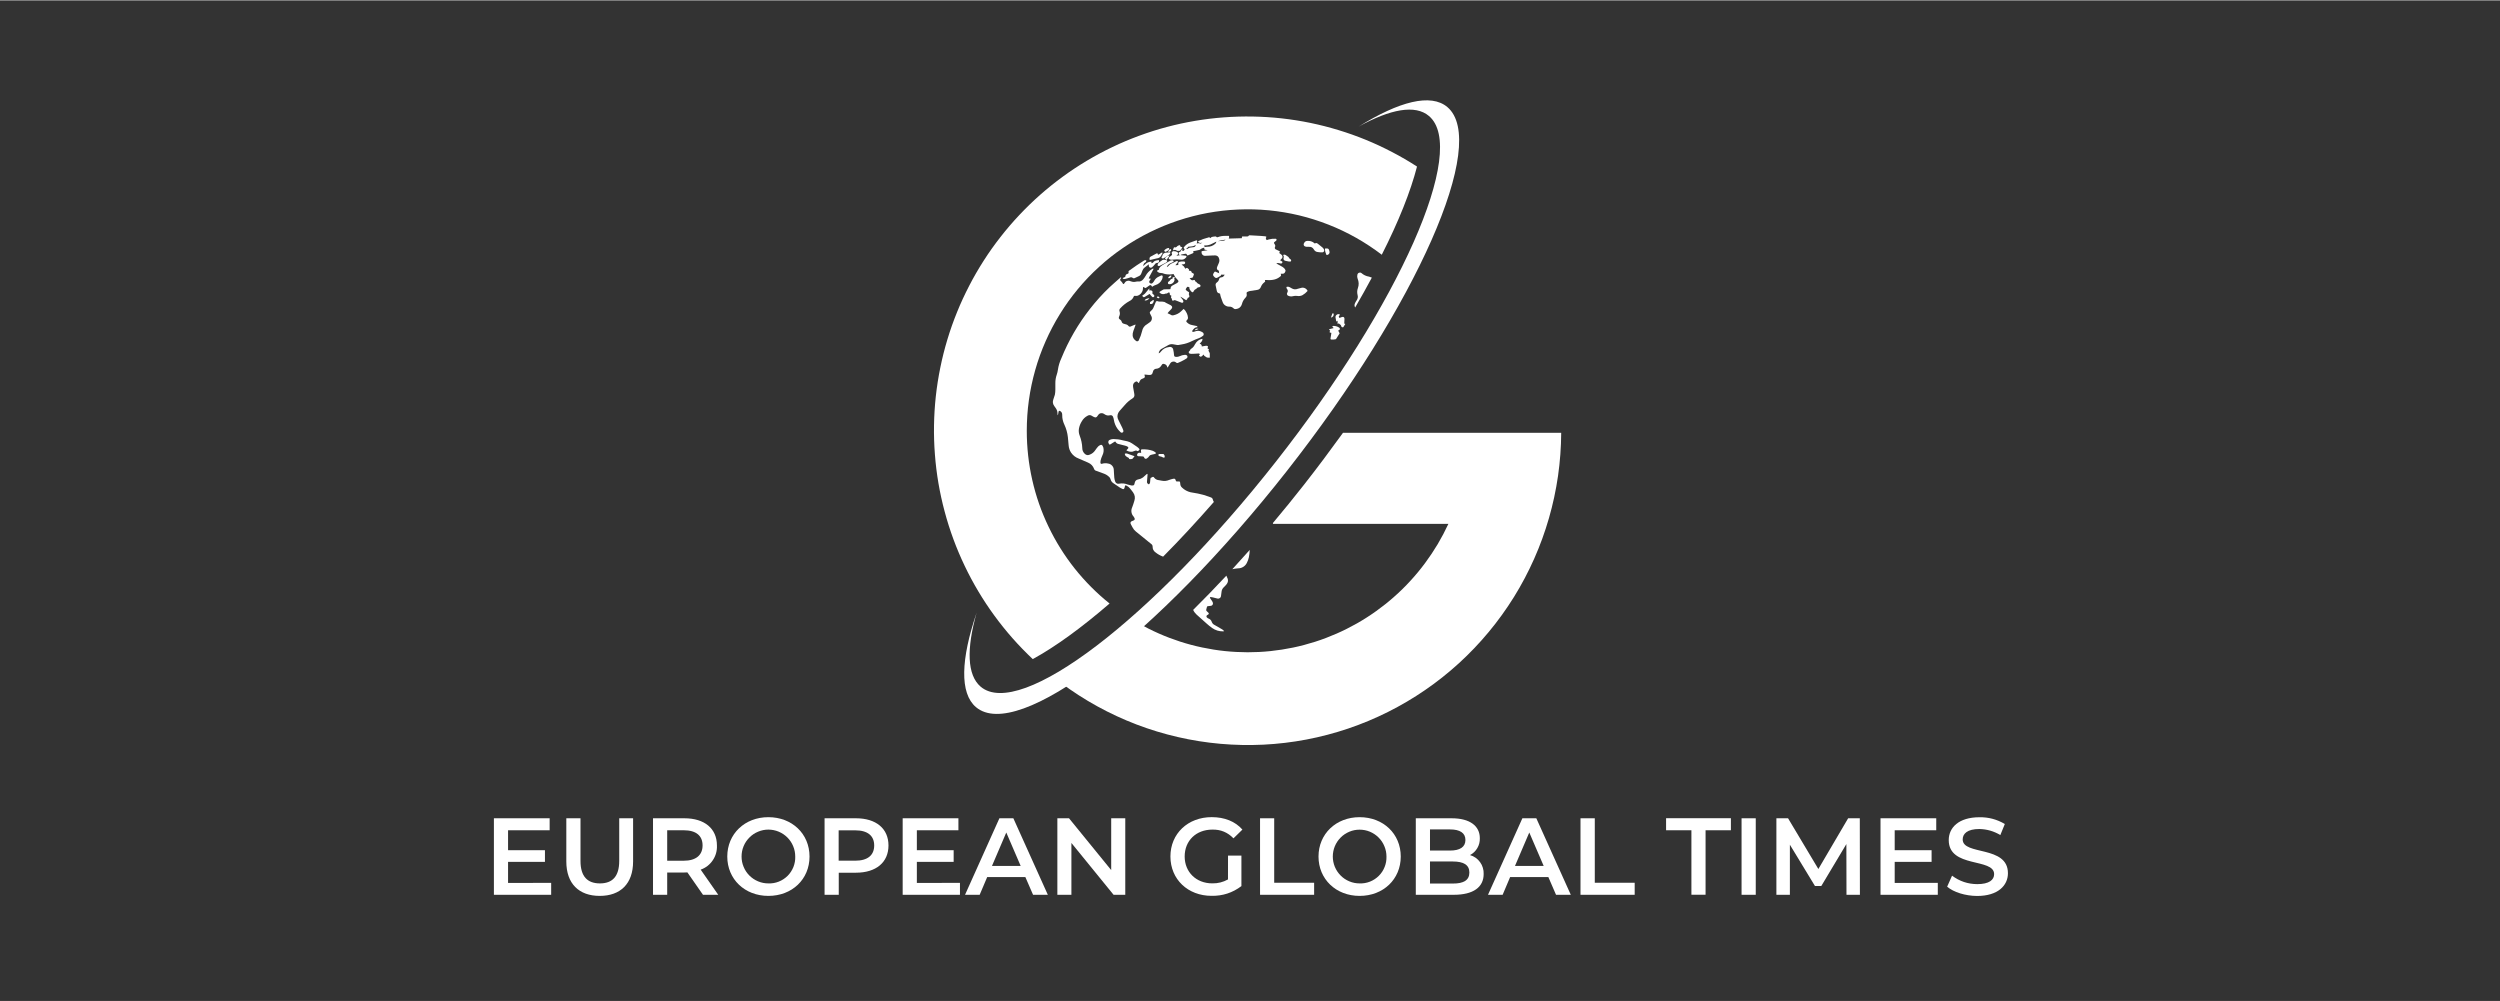 <svg xmlns="http://www.w3.org/2000/svg" xmlns:xlink="http://www.w3.org/1999/xlink" width="377" viewBox="0 0 282.96 113.25" height="151" preserveAspectRatio="xMidYMid meet"><rect x="0" y="0" width="282.96" height="113.25" fill="#333333" stroke="none"/><defs><clipPath id="bcbff91f12"><path d="M 55.902 92 L 63 92 L 63 101.418 L 55.902 101.418 Z M 55.902 92 " clip-rule="nonzero"></path></clipPath><clipPath id="3d362a861a"><path d="M 64 92 L 72 92 L 72 101.418 L 64 101.418 Z M 64 92 " clip-rule="nonzero"></path></clipPath><clipPath id="5f0e1e93ef"><path d="M 73 92 L 82 92 L 82 101.418 L 73 101.418 Z M 73 92 " clip-rule="nonzero"></path></clipPath><clipPath id="4a251340c0"><path d="M 82 92 L 92 92 L 92 101.418 L 82 101.418 Z M 82 92 " clip-rule="nonzero"></path></clipPath><clipPath id="ae3cb7abab"><path d="M 93 92 L 101 92 L 101 101.418 L 93 101.418 Z M 93 92 " clip-rule="nonzero"></path></clipPath><clipPath id="79d9451124"><path d="M 102 92 L 109 92 L 109 101.418 L 102 101.418 Z M 102 92 " clip-rule="nonzero"></path></clipPath><clipPath id="891516892b"><path d="M 109 92 L 119 92 L 119 101.418 L 109 101.418 Z M 109 92 " clip-rule="nonzero"></path></clipPath><clipPath id="33c36fdc94"><path d="M 119 92 L 128 92 L 128 101.418 L 119 101.418 Z M 119 92 " clip-rule="nonzero"></path></clipPath><clipPath id="02c7d010e3"><path d="M 132 92 L 141 92 L 141 101.418 L 132 101.418 Z M 132 92 " clip-rule="nonzero"></path></clipPath><clipPath id="fbc8ede00b"><path d="M 142 92 L 149 92 L 149 101.418 L 142 101.418 Z M 142 92 " clip-rule="nonzero"></path></clipPath><clipPath id="41ab61b5c0"><path d="M 149 92 L 159 92 L 159 101.418 L 149 101.418 Z M 149 92 " clip-rule="nonzero"></path></clipPath><clipPath id="5299686750"><path d="M 160 92 L 168 92 L 168 101.418 L 160 101.418 Z M 160 92 " clip-rule="nonzero"></path></clipPath><clipPath id="0233b8532e"><path d="M 168 92 L 178 92 L 178 101.418 L 168 101.418 Z M 168 92 " clip-rule="nonzero"></path></clipPath><clipPath id="21398b0965"><path d="M 178 92 L 186 92 L 186 101.418 L 178 101.418 Z M 178 92 " clip-rule="nonzero"></path></clipPath><clipPath id="787719e759"><path d="M 188 92 L 196 92 L 196 101.418 L 188 101.418 Z M 188 92 " clip-rule="nonzero"></path></clipPath><clipPath id="a8882a7716"><path d="M 197 92 L 199 92 L 199 101.418 L 197 101.418 Z M 197 92 " clip-rule="nonzero"></path></clipPath><clipPath id="7ec041edfb"><path d="M 201 92 L 211 92 L 211 101.418 L 201 101.418 Z M 201 92 " clip-rule="nonzero"></path></clipPath><clipPath id="0b765144c8"><path d="M 212 92 L 220 92 L 220 101.418 L 212 101.418 Z M 212 92 " clip-rule="nonzero"></path></clipPath><clipPath id="365ee751ac"><path d="M 220 92 L 227.266 92 L 227.266 101.418 L 220 101.418 Z M 220 92 " clip-rule="nonzero"></path></clipPath><clipPath id="ef77be30dc"><path d="M 109 11.266 L 166 11.266 L 166 81 L 109 81 Z M 109 11.266 " clip-rule="nonzero"></path></clipPath></defs><g clip-path="url(#bcbff91f12)"><path fill="#ffffff" d="M 62.383 99.883 L 62.383 101.234 L 55.902 101.234 L 55.902 92.574 L 62.211 92.574 L 62.211 93.93 L 57.504 93.93 L 57.504 96.184 L 61.68 96.184 L 61.68 97.504 L 57.504 97.504 L 57.504 99.895 Z M 62.383 99.883 " fill-opacity="1" fill-rule="nonzero"></path></g><g clip-path="url(#3d362a861a)"><path fill="#ffffff" d="M 64.098 97.461 L 64.098 92.574 L 65.703 92.574 L 65.703 97.398 C 65.703 99.18 66.504 99.945 67.902 99.945 C 69.297 99.945 70.086 99.18 70.086 97.398 L 70.086 92.574 L 71.656 92.574 L 71.656 97.461 C 71.656 99.984 70.223 101.359 67.879 101.359 C 65.535 101.359 64.098 99.984 64.098 97.461 Z M 64.098 97.461 " fill-opacity="1" fill-rule="nonzero"></path></g><g clip-path="url(#5f0e1e93ef)"><path fill="#ffffff" d="M 79.566 101.234 L 77.801 98.699 C 77.688 98.707 77.578 98.711 77.469 98.711 L 75.516 98.711 L 75.516 101.234 L 73.91 101.234 L 73.91 92.574 L 77.469 92.574 C 79.738 92.574 81.145 93.738 81.145 95.652 C 81.16 95.949 81.125 96.242 81.047 96.527 C 80.965 96.812 80.844 97.078 80.676 97.324 C 80.512 97.57 80.312 97.785 80.078 97.969 C 79.844 98.148 79.586 98.289 79.305 98.387 L 81.293 101.234 Z M 77.383 93.93 L 75.516 93.93 L 75.516 97.379 L 77.383 97.379 C 78.789 97.379 79.52 96.734 79.52 95.645 C 79.52 94.559 78.801 93.93 77.383 93.93 Z M 77.383 93.93 " fill-opacity="1" fill-rule="nonzero"></path></g><g clip-path="url(#4a251340c0)"><path fill="#ffffff" d="M 82.316 96.906 C 82.316 94.344 84.293 92.449 86.969 92.449 C 89.648 92.449 91.625 94.332 91.625 96.906 C 91.625 99.477 89.652 101.359 86.969 101.359 C 84.289 101.359 82.316 99.465 82.316 96.906 Z M 90.008 96.906 C 90.008 96.5 89.934 96.113 89.777 95.738 C 89.625 95.367 89.406 95.035 89.121 94.75 C 88.836 94.465 88.508 94.246 88.137 94.09 C 87.762 93.934 87.375 93.859 86.973 93.855 C 86.57 93.855 86.18 93.934 85.809 94.09 C 85.438 94.242 85.109 94.461 84.824 94.75 C 84.539 95.035 84.316 95.363 84.164 95.734 C 84.008 96.109 83.934 96.496 83.934 96.902 C 83.934 97.305 84.008 97.695 84.164 98.066 C 84.316 98.441 84.535 98.77 84.82 99.055 C 85.105 99.34 85.434 99.559 85.809 99.715 C 86.18 99.871 86.566 99.945 86.969 99.945 C 87.379 99.961 87.77 99.891 88.148 99.742 C 88.527 99.59 88.859 99.371 89.148 99.086 C 89.434 98.797 89.652 98.461 89.805 98.082 C 89.953 97.703 90.023 97.312 90.008 96.906 Z M 90.008 96.906 " fill-opacity="1" fill-rule="nonzero"></path></g><g clip-path="url(#ae3cb7abab)"><path fill="#ffffff" d="M 100.562 95.652 C 100.562 97.566 99.156 98.734 96.883 98.734 L 94.934 98.734 L 94.934 101.234 L 93.328 101.234 L 93.328 92.574 L 96.883 92.574 C 99.156 92.574 100.562 93.738 100.562 95.652 Z M 98.945 95.652 C 98.945 94.566 98.219 93.938 96.797 93.938 L 94.922 93.938 L 94.922 97.375 L 96.797 97.375 C 98.219 97.375 98.945 96.742 98.945 95.652 Z M 98.945 95.652 " fill-opacity="1" fill-rule="nonzero"></path></g><g clip-path="url(#79d9451124)"><path fill="#ffffff" d="M 108.652 99.883 L 108.652 101.234 L 102.168 101.234 L 102.168 92.574 L 108.477 92.574 L 108.477 93.93 L 103.773 93.93 L 103.773 96.184 L 107.938 96.184 L 107.938 97.504 L 103.773 97.504 L 103.773 99.895 Z M 108.652 99.883 " fill-opacity="1" fill-rule="nonzero"></path></g><g clip-path="url(#891516892b)"><path fill="#ffffff" d="M 116.055 99.23 L 111.734 99.23 L 110.883 101.234 L 109.227 101.234 L 113.117 92.574 L 114.695 92.574 L 118.598 101.234 L 116.926 101.234 Z M 115.523 97.965 L 113.895 94.184 L 112.277 97.965 Z M 115.523 97.965 " fill-opacity="1" fill-rule="nonzero"></path></g><g clip-path="url(#33c36fdc94)"><path fill="#ffffff" d="M 127.363 92.574 L 127.363 101.234 L 126.039 101.234 L 121.266 95.367 L 121.266 101.234 L 119.676 101.234 L 119.676 92.574 L 120.996 92.574 L 125.77 98.438 L 125.77 92.574 Z M 127.363 92.574 " fill-opacity="1" fill-rule="nonzero"></path></g><g clip-path="url(#02c7d010e3)"><path fill="#ffffff" d="M 138.992 96.801 L 140.508 96.801 L 140.508 100.25 C 139.508 101.008 138.379 101.375 137.125 101.352 C 134.449 101.352 132.473 99.484 132.473 96.898 C 132.473 94.312 134.449 92.445 137.148 92.445 C 138.598 92.445 139.805 92.926 140.621 93.855 L 139.609 94.844 C 138.957 94.164 138.16 93.836 137.223 93.855 C 135.383 93.855 134.086 95.105 134.086 96.898 C 134.086 98.656 135.383 99.941 137.211 99.941 C 137.844 99.953 138.434 99.805 138.988 99.496 Z M 138.992 96.801 " fill-opacity="1" fill-rule="nonzero"></path></g><g clip-path="url(#fbc8ede00b)"><path fill="#ffffff" d="M 142.617 92.574 L 144.219 92.574 L 144.219 99.871 L 148.738 99.871 L 148.738 101.234 L 142.617 101.234 Z M 142.617 92.574 " fill-opacity="1" fill-rule="nonzero"></path></g><g clip-path="url(#41ab61b5c0)"><path fill="#ffffff" d="M 149.234 96.906 C 149.234 94.344 151.211 92.449 153.887 92.449 C 156.566 92.449 158.543 94.332 158.543 96.906 C 158.543 99.477 156.566 101.359 153.887 101.359 C 151.211 101.359 149.234 99.465 149.234 96.906 Z M 156.926 96.906 C 156.926 96.5 156.848 96.113 156.691 95.738 C 156.539 95.367 156.32 95.039 156.035 94.754 C 155.75 94.469 155.422 94.25 155.051 94.094 C 154.676 93.938 154.289 93.863 153.887 93.863 C 153.484 93.863 153.098 93.938 152.727 94.094 C 152.355 94.25 152.023 94.469 151.742 94.754 C 151.457 95.039 151.238 95.367 151.082 95.738 C 150.93 96.113 150.852 96.5 150.852 96.906 C 150.852 97.309 150.93 97.695 151.082 98.07 C 151.238 98.441 151.457 98.77 151.742 99.055 C 152.023 99.34 152.355 99.559 152.727 99.715 C 153.098 99.871 153.484 99.945 153.887 99.945 C 154.293 99.961 154.688 99.891 155.066 99.742 C 155.441 99.59 155.777 99.371 156.062 99.086 C 156.352 98.797 156.57 98.461 156.719 98.082 C 156.871 97.703 156.938 97.312 156.926 96.906 Z M 156.926 96.906 " fill-opacity="1" fill-rule="nonzero"></path></g><g clip-path="url(#5299686750)"><path fill="#ffffff" d="M 167.926 98.883 C 167.926 100.367 166.766 101.234 164.543 101.234 L 160.246 101.234 L 160.246 92.574 L 164.305 92.574 C 166.379 92.574 167.492 93.453 167.492 94.824 C 167.504 95.227 167.414 95.598 167.211 95.945 C 167.012 96.289 166.734 96.555 166.379 96.738 C 166.609 96.805 166.824 96.906 167.02 97.043 C 167.215 97.18 167.383 97.348 167.523 97.543 C 167.664 97.734 167.77 97.949 167.836 98.18 C 167.906 98.406 167.938 98.641 167.926 98.883 Z M 161.852 93.836 L 161.852 96.227 L 164.125 96.227 C 165.234 96.227 165.863 95.832 165.863 95.031 C 165.863 94.23 165.234 93.836 164.125 93.836 Z M 166.309 98.711 C 166.309 97.848 165.652 97.465 164.441 97.465 L 161.852 97.465 L 161.852 99.961 L 164.441 99.961 C 165.652 99.969 166.309 99.586 166.309 98.711 Z M 166.309 98.711 " fill-opacity="1" fill-rule="nonzero"></path></g><g clip-path="url(#0233b8532e)"><path fill="#ffffff" d="M 175.25 99.23 L 170.922 99.23 L 170.074 101.234 L 168.418 101.234 L 172.309 92.574 L 173.887 92.574 L 177.789 101.234 L 176.117 101.234 Z M 174.719 97.965 L 173.09 94.184 L 171.473 97.965 Z M 174.719 97.965 " fill-opacity="1" fill-rule="nonzero"></path></g><g clip-path="url(#21398b0965)"><path fill="#ffffff" d="M 178.887 92.574 L 180.504 92.574 L 180.504 99.871 L 185.02 99.871 L 185.02 101.234 L 178.887 101.234 Z M 178.887 92.574 " fill-opacity="1" fill-rule="nonzero"></path></g><g clip-path="url(#787719e759)"><path fill="#ffffff" d="M 191.441 93.93 L 188.574 93.93 L 188.574 92.566 L 195.91 92.566 L 195.91 93.93 L 193.043 93.93 L 193.043 101.227 L 191.441 101.227 Z M 191.441 93.93 " fill-opacity="1" fill-rule="nonzero"></path></g><g clip-path="url(#a8882a7716)"><path fill="#ffffff" d="M 197.117 92.574 L 198.723 92.574 L 198.723 101.234 L 197.117 101.234 Z M 197.117 92.574 " fill-opacity="1" fill-rule="nonzero"></path></g><g clip-path="url(#7ec041edfb)"><path fill="#ffffff" d="M 208.992 101.234 L 208.98 95.492 L 206.141 100.242 L 205.426 100.242 L 202.586 95.566 L 202.586 101.234 L 201.059 101.234 L 201.059 92.574 L 202.379 92.574 L 205.809 98.316 L 209.18 92.574 L 210.5 92.574 L 210.512 101.234 Z M 208.992 101.234 " fill-opacity="1" fill-rule="nonzero"></path></g><g clip-path="url(#0b765144c8)"><path fill="#ffffff" d="M 219.328 99.883 L 219.328 101.234 L 212.844 101.234 L 212.844 92.574 L 219.152 92.574 L 219.152 93.93 L 214.449 93.93 L 214.449 96.184 L 218.625 96.184 L 218.625 97.504 L 214.449 97.504 L 214.449 99.895 Z M 219.328 99.883 " fill-opacity="1" fill-rule="nonzero"></path></g><g clip-path="url(#365ee751ac)"><path fill="#ffffff" d="M 220.387 100.316 L 220.941 99.07 C 221.789 99.703 222.738 100.023 223.793 100.027 C 225.141 100.027 225.703 99.547 225.703 98.898 C 225.703 97.031 220.566 98.254 220.566 95.043 C 220.566 93.641 221.68 92.457 224.047 92.457 C 225.074 92.441 226.031 92.699 226.914 93.223 L 226.406 94.473 C 225.672 94.031 224.875 93.805 224.02 93.789 C 222.688 93.789 222.145 94.312 222.145 94.969 C 222.145 96.809 227.266 95.609 227.266 98.793 C 227.266 100.18 226.141 101.367 223.773 101.367 C 222.449 101.359 221.102 100.938 220.387 100.316 Z M 220.387 100.316 " fill-opacity="1" fill-rule="nonzero"></path></g><path fill="#ffffff" d="M 166.246 48.941 L 152.008 48.941 C 150.574 50.926 149.109 52.887 147.609 54.801 C 146.438 56.293 145.262 57.738 144.078 59.148 L 144.078 59.25 L 163.934 59.25 C 163.57 60.035 163.168 60.801 162.727 61.543 C 162.285 62.285 161.805 63.004 161.289 63.699 C 160.773 64.395 160.223 65.059 159.637 65.695 C 159.055 66.332 158.438 66.938 157.789 67.508 C 157.145 68.082 156.469 68.617 155.766 69.121 C 155.062 69.625 154.336 70.09 153.586 70.516 C 152.832 70.941 152.062 71.332 151.273 71.676 C 150.48 72.023 149.676 72.332 148.852 72.594 C 148.031 72.855 147.195 73.078 146.352 73.254 C 145.504 73.43 144.652 73.562 143.793 73.652 C 142.934 73.742 142.074 73.785 141.211 73.785 C 140.348 73.781 139.484 73.738 138.629 73.648 C 137.77 73.559 136.918 73.422 136.07 73.242 C 135.227 73.066 134.395 72.844 133.57 72.578 C 132.75 72.312 131.945 72.008 131.152 71.656 C 130.363 71.309 129.594 70.918 128.844 70.492 C 125.695 73.312 122.738 75.602 120.094 77.258 C 121.402 78.234 122.77 79.117 124.199 79.902 C 125.633 80.691 127.109 81.375 128.633 81.957 C 130.156 82.539 131.715 83.012 133.305 83.379 C 134.895 83.746 136.5 84 138.129 84.145 C 139.754 84.289 141.379 84.32 143.008 84.242 C 144.637 84.16 146.254 83.969 147.855 83.664 C 149.461 83.359 151.035 82.945 152.582 82.422 C 154.125 81.902 155.629 81.273 157.09 80.543 C 158.547 79.812 159.953 78.988 161.297 78.062 C 162.645 77.141 163.918 76.125 165.125 75.027 C 166.332 73.926 167.457 72.746 168.5 71.488 C 169.543 70.234 170.496 68.91 171.359 67.523 C 172.219 66.137 172.98 64.695 173.645 63.199 C 174.309 61.707 174.863 60.176 175.316 58.605 C 175.77 57.035 176.109 55.438 176.344 53.82 C 176.574 52.203 176.695 50.578 176.703 48.941 Z M 166.246 48.941 " fill-opacity="1" fill-rule="nonzero"></path><path fill="#ffffff" d="M 116.215 48.727 C 116.215 47.562 116.293 46.406 116.453 45.254 C 116.613 44.105 116.852 42.969 117.168 41.852 C 117.484 40.73 117.879 39.641 118.348 38.578 C 118.816 37.516 119.355 36.488 119.969 35.5 C 120.578 34.512 121.254 33.57 121.996 32.676 C 122.738 31.781 123.539 30.945 124.398 30.164 C 125.258 29.379 126.164 28.66 127.125 28.008 C 128.082 27.352 129.082 26.766 130.121 26.25 C 131.16 25.734 132.23 25.293 133.332 24.926 C 134.434 24.559 135.555 24.27 136.695 24.059 C 137.84 23.852 138.988 23.719 140.148 23.672 C 141.309 23.621 142.465 23.652 143.621 23.762 C 144.773 23.875 145.918 24.066 147.047 24.336 C 148.172 24.609 149.277 24.957 150.359 25.383 C 151.438 25.805 152.484 26.305 153.496 26.875 C 154.504 27.445 155.473 28.086 156.395 28.789 C 158.305 25.023 159.656 21.629 160.383 18.809 C 159.465 18.215 158.52 17.664 157.547 17.16 C 156.578 16.652 155.586 16.191 154.574 15.777 C 153.559 15.363 152.531 14.996 151.484 14.68 C 150.438 14.359 149.379 14.09 148.305 13.867 C 147.234 13.648 146.156 13.477 145.066 13.355 C 143.98 13.234 142.891 13.168 141.797 13.148 C 140.703 13.129 139.609 13.16 138.52 13.242 C 137.426 13.324 136.344 13.453 135.266 13.637 C 134.184 13.82 133.117 14.051 132.059 14.332 C 131.004 14.613 129.961 14.945 128.934 15.324 C 127.906 15.703 126.898 16.125 125.91 16.598 C 124.926 17.07 123.961 17.586 123.02 18.148 C 122.082 18.707 121.168 19.312 120.285 19.957 C 119.402 20.602 118.547 21.289 117.727 22.012 C 116.906 22.738 116.121 23.5 115.371 24.297 C 114.621 25.094 113.906 25.926 113.234 26.789 C 112.559 27.652 111.926 28.543 111.336 29.465 C 110.746 30.387 110.195 31.336 109.695 32.309 C 109.191 33.281 108.73 34.277 108.32 35.293 C 107.906 36.309 107.543 37.34 107.227 38.391 C 106.91 39.438 106.645 40.5 106.426 41.574 C 106.207 42.648 106.039 43.73 105.918 44.82 C 105.801 45.91 105.734 47.004 105.715 48.098 C 105.699 49.195 105.73 50.289 105.816 51.383 C 105.898 52.477 106.031 53.562 106.215 54.645 C 106.402 55.723 106.633 56.793 106.918 57.852 C 107.199 58.91 107.531 59.953 107.91 60.984 C 108.289 62.012 108.715 63.02 109.188 64.008 C 109.66 64.996 110.176 65.961 110.738 66.902 C 111.301 67.844 111.902 68.754 112.551 69.641 C 113.195 70.523 113.883 71.379 114.605 72.199 C 115.332 73.02 116.094 73.805 116.891 74.559 C 119.441 73.164 122.398 71.02 125.586 68.266 C 124.121 67.094 122.809 65.773 121.641 64.309 C 120.477 62.84 119.488 61.258 118.676 59.566 C 117.863 57.875 117.25 56.117 116.836 54.285 C 116.422 52.457 116.215 50.602 116.215 48.727 Z M 116.215 48.727 " fill-opacity="1" fill-rule="nonzero"></path><g clip-path="url(#ef77be30dc)"><path fill="#ffffff" d="M 163.82 12.078 C 161.953 10.496 158.348 11.434 153.77 14.289 C 157.375 12.297 160.195 11.77 161.738 13.09 C 166.18 16.855 158.422 34.379 144.414 52.207 C 130.406 70.035 115.445 81.445 110.996 77.68 C 109.453 76.367 109.383 73.391 110.539 69.309 C 108.758 74.551 108.598 78.414 110.465 79.996 C 115.172 83.984 130.926 72.016 145.66 53.258 C 160.391 34.5 168.523 16.07 163.82 12.078 Z M 163.82 12.078 " fill-opacity="1" fill-rule="nonzero"></path></g><path fill="#ffffff" d="M 135.047 68.988 C 135.137 69.191 135.266 69.363 135.426 69.512 C 135.805 69.859 136.188 70.203 136.574 70.539 C 136.773 70.719 136.984 70.887 137.203 71.043 C 137.574 71.301 137.984 71.426 138.438 71.418 C 138.469 71.418 138.504 71.402 138.555 71.395 C 138.477 71.289 138.379 71.211 138.262 71.152 L 137.477 70.699 C 137.316 70.625 137.207 70.504 137.148 70.34 C 137.09 70.16 136.973 70.039 136.797 69.973 C 136.727 69.945 136.664 69.906 136.609 69.852 C 136.562 69.812 136.547 69.766 136.551 69.703 C 136.559 69.645 136.59 69.602 136.641 69.574 C 136.672 69.555 136.707 69.539 136.738 69.52 C 136.832 69.457 136.844 69.391 136.77 69.309 C 136.695 69.223 136.664 69.211 136.613 69.16 C 136.539 69.105 136.512 69.031 136.531 68.945 C 136.547 68.855 136.57 68.77 136.598 68.684 C 136.613 68.602 136.668 68.559 136.75 68.562 C 136.848 68.555 136.941 68.547 137.031 68.531 C 137.113 68.527 137.18 68.496 137.23 68.43 C 137.281 68.367 137.301 68.293 137.285 68.215 C 137.27 68.141 137.238 68.07 137.199 68.008 C 137.129 67.895 137.047 67.789 136.977 67.676 C 136.91 67.562 136.945 67.527 137.07 67.539 C 137.141 67.543 137.211 67.555 137.277 67.574 C 137.438 67.613 137.598 67.66 137.758 67.695 C 137.859 67.73 137.957 67.719 138.051 67.656 C 138.141 67.598 138.191 67.512 138.199 67.402 C 138.227 67.266 138.242 67.129 138.254 66.992 C 138.266 66.762 138.355 66.57 138.523 66.414 C 138.633 66.312 138.734 66.207 138.824 66.094 C 138.887 66.012 138.934 65.926 138.965 65.832 C 139.012 65.648 138.984 65.477 138.887 65.312 C 138.855 65.25 138.828 65.18 138.805 65.113 C 137.543 66.465 136.289 67.758 135.047 68.988 Z M 135.047 68.988 " fill-opacity="1" fill-rule="nonzero"></path><path fill="#ffffff" d="M 137.277 56.508 C 137.246 56.375 137.164 56.289 137.039 56.25 C 136.961 56.219 136.879 56.195 136.801 56.164 C 136.402 56.016 136 55.902 135.586 55.82 C 135.309 55.77 135.023 55.73 134.746 55.672 C 134.383 55.582 134.062 55.41 133.793 55.152 C 133.66 55.035 133.59 54.891 133.586 54.715 C 133.586 54.664 133.582 54.617 133.57 54.574 C 133.562 54.48 133.512 54.441 133.422 54.449 C 133.359 54.449 133.297 54.449 133.234 54.449 C 133.117 54.449 133.109 54.449 133.078 54.332 C 133.031 54.164 132.961 54.109 132.785 54.148 C 132.629 54.18 132.477 54.227 132.324 54.281 C 132.051 54.398 131.766 54.426 131.477 54.363 C 131.379 54.34 131.281 54.32 131.184 54.309 C 130.957 54.293 130.773 54.199 130.633 54.02 C 130.57 53.918 130.492 53.902 130.395 53.973 C 130.371 53.988 130.344 54 130.32 54.012 C 130.23 54.027 130.215 54.086 130.207 54.164 C 130.203 54.297 130.188 54.43 130.168 54.562 C 130.156 54.617 130.137 54.668 130.102 54.715 C 130.059 54.785 130.012 54.789 129.953 54.734 C 129.855 54.676 129.809 54.586 129.82 54.473 C 129.848 54.215 129.863 53.961 129.883 53.703 C 129.883 53.664 129.902 53.617 129.828 53.586 C 129.754 53.652 129.668 53.715 129.59 53.797 C 129.457 53.945 129.297 54.062 129.113 54.141 C 129 54.18 128.887 54.211 128.773 54.234 C 128.598 54.277 128.488 54.387 128.445 54.559 C 128.426 54.629 128.414 54.699 128.391 54.766 C 128.359 54.863 128.293 54.91 128.195 54.906 C 128.148 54.914 128.102 54.914 128.055 54.906 C 127.914 54.879 127.777 54.844 127.645 54.801 C 127.328 54.672 127 54.641 126.668 54.703 C 126.57 54.727 126.48 54.719 126.395 54.672 C 126.309 54.625 126.254 54.555 126.223 54.461 C 126.172 54.324 126.137 54.184 126.121 54.035 C 126.09 53.727 126.086 53.418 126.062 53.109 C 126.051 52.938 125.988 52.785 125.867 52.656 C 125.75 52.527 125.602 52.449 125.43 52.426 C 125.195 52.371 124.961 52.375 124.727 52.449 C 124.684 52.469 124.645 52.465 124.605 52.438 C 124.566 52.41 124.547 52.375 124.551 52.328 C 124.547 52.254 124.551 52.188 124.562 52.117 C 124.609 51.906 124.676 51.703 124.77 51.512 C 124.91 51.234 124.949 50.945 124.887 50.641 C 124.863 50.555 124.828 50.477 124.781 50.402 C 124.719 50.297 124.633 50.277 124.527 50.336 C 124.438 50.375 124.359 50.426 124.289 50.496 C 124.172 50.629 124.059 50.773 123.961 50.922 C 123.809 51.152 123.605 51.312 123.348 51.414 C 123.121 51.516 122.922 51.477 122.75 51.293 C 122.578 51.117 122.496 50.906 122.496 50.66 C 122.477 50.184 122.379 49.723 122.207 49.273 C 122.098 49.004 122.07 48.723 122.125 48.434 C 122.184 48.145 122.293 47.875 122.453 47.625 C 122.605 47.363 122.816 47.164 123.082 47.02 C 123.254 46.914 123.426 46.918 123.594 47.031 C 123.676 47.086 123.762 47.133 123.855 47.168 C 123.992 47.234 124.102 47.207 124.188 47.082 C 124.223 47.039 124.254 46.988 124.285 46.945 C 124.398 46.77 124.559 46.695 124.766 46.727 C 124.852 46.746 124.93 46.781 125.004 46.836 C 125.195 46.977 125.406 47.02 125.637 46.961 C 125.711 46.938 125.785 46.945 125.852 46.984 C 125.922 47.023 125.965 47.078 125.984 47.156 C 126.027 47.258 126.055 47.359 126.07 47.469 C 126.129 47.852 126.273 48.199 126.5 48.512 C 126.594 48.633 126.695 48.746 126.805 48.848 C 126.883 48.941 126.973 48.957 127.078 48.898 C 127.168 48.844 127.16 48.734 127.129 48.637 C 127.105 48.559 127.074 48.477 127.035 48.398 C 126.891 48.102 126.734 47.805 126.594 47.508 C 126.445 47.242 126.438 46.973 126.566 46.695 C 126.629 46.586 126.703 46.48 126.789 46.387 C 126.961 46.184 127.141 45.984 127.32 45.789 C 127.559 45.508 127.836 45.27 128.145 45.074 C 128.355 44.961 128.434 44.785 128.387 44.555 C 128.344 44.301 128.297 44.051 128.254 43.797 C 128.242 43.734 128.238 43.672 128.238 43.613 C 128.246 43.398 128.344 43.25 128.535 43.16 C 128.637 43.105 128.695 43.121 128.773 43.215 L 128.859 43.32 C 128.949 43.273 128.957 43.191 128.984 43.125 C 129.031 43.004 129.109 42.914 129.223 42.855 L 129.441 42.762 C 129.5 42.742 129.543 42.707 129.566 42.652 C 129.59 42.598 129.586 42.543 129.559 42.488 C 129.547 42.445 129.539 42.402 129.531 42.359 C 129.574 42.359 129.617 42.359 129.66 42.359 L 129.973 42.391 C 130.277 42.422 130.426 42.367 130.496 42.031 C 130.508 41.934 130.555 41.852 130.629 41.789 C 130.703 41.723 130.789 41.691 130.891 41.691 C 131.121 41.672 131.301 41.559 131.426 41.359 C 131.453 41.324 131.473 41.281 131.504 41.242 C 131.559 41.152 131.641 41.121 131.742 41.148 C 131.953 41.188 132.082 41.316 132.121 41.527 C 132.121 41.527 132.137 41.547 132.152 41.562 C 132.172 41.535 132.188 41.516 132.203 41.488 C 132.281 41.359 132.363 41.234 132.441 41.105 C 132.508 40.988 132.609 40.914 132.742 40.891 C 132.879 40.863 132.996 40.895 133.105 40.98 C 133.184 41.059 133.27 41.066 133.367 41.012 C 133.48 40.961 133.605 40.918 133.703 40.863 C 133.895 40.766 134.082 40.668 134.262 40.551 C 134.387 40.484 134.43 40.383 134.387 40.246 C 134.316 40.145 134.215 40.105 134.094 40.121 C 133.891 40.137 133.703 40.188 133.52 40.273 C 133.395 40.336 133.258 40.363 133.117 40.352 C 132.926 40.332 132.898 40.301 132.879 40.113 C 132.867 39.922 132.836 39.734 132.793 39.551 C 132.781 39.434 132.727 39.348 132.629 39.281 C 132.531 39.219 132.426 39.203 132.316 39.238 C 131.941 39.277 131.641 39.445 131.406 39.738 C 131.344 39.836 131.258 39.91 131.152 39.953 C 131.152 39.895 131.16 39.84 131.176 39.785 C 131.234 39.645 131.324 39.531 131.453 39.453 C 131.711 39.309 131.965 39.16 132.223 39.023 C 132.375 38.934 132.539 38.898 132.715 38.914 C 132.844 38.926 132.969 38.949 133.094 38.98 C 133.191 39.012 133.297 39.02 133.398 39.004 C 133.504 38.984 133.605 38.969 133.707 38.949 C 134.129 38.887 134.523 38.758 134.902 38.566 C 135.164 38.438 135.434 38.324 135.711 38.227 C 135.863 38.168 136.004 38.09 136.129 37.984 C 136.207 37.938 136.246 37.867 136.238 37.773 C 136.234 37.68 136.191 37.613 136.109 37.57 C 136.082 37.551 136.051 37.535 136.023 37.52 C 135.766 37.375 135.5 37.359 135.23 37.48 C 135.168 37.504 135.105 37.52 135.039 37.52 C 134.996 37.527 134.965 37.512 134.945 37.477 C 134.926 37.441 134.93 37.406 134.957 37.375 C 135.098 37.191 135.234 36.992 135.504 36.996 C 135.516 36.996 135.527 36.98 135.543 36.973 C 135.516 36.891 135.457 36.848 135.375 36.844 C 135.227 36.809 135.078 36.777 134.93 36.75 C 134.699 36.711 134.508 36.609 134.344 36.445 C 134.242 36.34 134.242 36.289 134.344 36.184 C 134.434 36.102 134.473 35.996 134.457 35.875 C 134.441 35.711 134.395 35.551 134.32 35.398 C 134.238 35.211 134.121 35.051 133.965 34.922 L 133.699 35.18 C 133.461 35.41 133.18 35.559 132.855 35.633 C 132.719 35.676 132.594 35.656 132.48 35.566 C 132.426 35.535 132.371 35.508 132.312 35.488 L 132.148 35.41 C 132.199 35.344 132.238 35.289 132.281 35.242 C 132.379 35.137 132.492 35.039 132.586 34.926 C 132.723 34.762 132.699 34.629 132.516 34.512 C 132.496 34.5 132.477 34.488 132.453 34.477 C 132.297 34.395 132.145 34.312 131.977 34.238 C 131.922 34.203 131.867 34.168 131.809 34.137 C 131.641 34.098 131.473 34.082 131.301 34.094 C 131.219 34.098 131.137 34.09 131.062 34.062 C 131.012 34.031 130.961 34.023 130.902 34.047 C 130.848 34.07 130.816 34.109 130.805 34.168 C 130.73 34.34 130.652 34.508 130.59 34.68 C 130.531 34.863 130.43 35.016 130.281 35.133 C 130.254 35.156 130.227 35.184 130.203 35.215 C 130.133 35.277 130.121 35.352 130.164 35.438 C 130.215 35.523 130.25 35.617 130.293 35.703 C 130.367 35.824 130.391 35.953 130.363 36.09 C 130.336 36.227 130.266 36.34 130.152 36.422 C 130.059 36.5 129.957 36.57 129.852 36.637 C 129.527 36.816 129.332 37.086 129.262 37.449 C 129.18 37.793 129.062 38.121 128.906 38.438 C 128.887 38.516 128.84 38.562 128.762 38.586 C 128.684 38.605 128.617 38.586 128.562 38.531 C 128.273 38.324 128.156 38.043 128.207 37.691 C 128.246 37.496 128.309 37.309 128.387 37.125 C 128.43 36.992 128.48 36.863 128.539 36.695 C 128.473 36.715 128.438 36.715 128.406 36.727 L 127.973 36.91 C 127.867 36.957 127.777 36.93 127.711 36.832 C 127.66 36.773 127.598 36.727 127.523 36.695 C 127.422 36.66 127.316 36.629 127.211 36.605 C 127.074 36.574 126.984 36.488 126.949 36.352 C 126.926 36.258 126.871 36.188 126.789 36.141 C 126.617 36.031 126.594 35.949 126.676 35.758 C 126.762 35.586 126.777 35.414 126.723 35.23 C 126.664 35.09 126.688 34.965 126.797 34.855 C 127.098 34.523 127.445 34.246 127.84 34.031 C 128.062 33.93 128.223 33.762 128.316 33.531 C 128.359 33.426 128.367 33.434 128.492 33.445 C 128.582 33.457 128.672 33.453 128.758 33.43 C 128.938 33.367 129.082 33.258 129.195 33.102 C 129.305 32.949 129.363 32.777 129.367 32.586 C 129.367 32.527 129.367 32.473 129.426 32.441 L 129.457 32.441 C 129.625 32.594 129.625 32.594 129.812 32.465 L 129.859 32.43 C 129.941 32.375 130.02 32.312 130.098 32.262 C 130.137 32.23 130.18 32.223 130.23 32.23 C 130.277 32.242 130.312 32.273 130.336 32.316 L 130.406 32.418 C 130.453 32.387 130.492 32.359 130.531 32.336 C 130.605 32.289 130.688 32.254 130.77 32.227 C 131.113 32.125 131.363 31.914 131.516 31.594 C 131.562 31.496 131.59 31.391 131.598 31.281 C 131.613 31.152 131.527 31.098 131.406 31.145 C 131.289 31.195 131.238 31.23 131.152 31.27 C 130.926 31.367 130.754 31.527 130.637 31.746 C 130.59 31.836 130.527 31.914 130.457 31.984 C 130.352 32.082 130.242 32.082 130.137 31.984 C 130.055 31.918 130.047 31.848 130.121 31.719 C 130.148 31.676 130.18 31.633 130.207 31.59 C 130.223 31.562 130.238 31.531 130.25 31.504 L 130.012 31.473 C 130.047 31.391 130.074 31.32 130.109 31.254 L 130.539 30.449 C 130.551 30.422 130.559 30.391 130.562 30.363 C 130.496 30.355 130.438 30.371 130.383 30.414 C 130.074 30.609 129.832 30.867 129.66 31.188 C 129.578 31.332 129.484 31.469 129.375 31.594 C 129.219 31.773 129.023 31.848 128.785 31.816 C 128.699 31.812 128.617 31.824 128.531 31.848 C 128.406 31.879 128.281 31.879 128.152 31.848 C 128.074 31.828 127.992 31.793 127.914 31.773 C 127.801 31.719 127.684 31.715 127.566 31.754 C 127.445 31.793 127.355 31.867 127.297 31.977 C 127.273 32.016 127.246 32.047 127.215 32.078 C 127.156 32.125 127.117 32.121 127.086 32.047 C 127.027 31.938 126.953 31.84 126.859 31.758 C 126.754 31.66 126.754 31.637 126.832 31.52 C 126.863 31.473 126.914 31.43 126.883 31.336 C 126.84 31.363 126.809 31.383 126.777 31.406 C 126.379 31.762 125.973 32.105 125.582 32.473 C 124.777 33.238 124.035 34.062 123.352 34.938 C 122.016 36.648 120.941 38.508 120.125 40.516 C 119.934 40.926 119.805 41.355 119.738 41.805 C 119.715 41.992 119.668 42.176 119.609 42.355 C 119.5 42.672 119.445 43 119.449 43.336 C 119.449 43.574 119.449 43.816 119.449 44.055 C 119.449 44.25 119.43 44.441 119.395 44.633 C 119.348 44.812 119.289 44.988 119.223 45.16 C 119.121 45.43 119.156 45.684 119.328 45.918 L 119.484 46.137 C 119.621 46.32 119.691 46.531 119.691 46.762 C 119.691 46.82 119.703 46.879 119.707 46.938 L 119.738 46.938 C 119.738 46.898 119.758 46.859 119.766 46.82 C 119.781 46.734 119.789 46.648 119.809 46.566 C 119.809 46.523 119.832 46.488 119.871 46.469 C 119.914 46.449 119.953 46.453 119.988 46.48 C 120.023 46.496 120.055 46.52 120.082 46.547 C 120.172 46.633 120.219 46.738 120.223 46.863 C 120.223 46.984 120.223 47.102 120.238 47.219 C 120.273 47.504 120.352 47.777 120.477 48.035 C 120.684 48.48 120.812 48.949 120.867 49.438 C 120.902 49.75 120.926 50.062 120.953 50.375 C 120.977 50.668 121.066 50.941 121.23 51.188 C 121.449 51.508 121.738 51.73 122.102 51.863 C 122.457 52.012 122.805 52.168 123.156 52.32 C 123.488 52.461 123.715 52.703 123.836 53.039 C 123.875 53.145 123.949 53.211 124.055 53.242 C 124.332 53.34 124.609 53.438 124.883 53.543 C 125.145 53.629 125.371 53.77 125.566 53.965 C 125.625 54.027 125.668 54.102 125.691 54.184 C 125.738 54.387 125.855 54.547 126.031 54.66 C 126.27 54.824 126.508 54.984 126.746 55.141 C 126.832 55.191 126.918 55.238 127.008 55.281 C 127.145 55.355 127.219 55.332 127.273 55.188 C 127.293 55.133 127.309 55.082 127.316 55.023 C 127.336 54.887 127.383 54.863 127.508 54.93 C 127.664 55.004 127.797 55.109 127.902 55.246 C 128.016 55.395 128.141 55.535 128.242 55.684 C 128.453 55.977 128.504 56.297 128.391 56.641 C 128.32 56.898 128.23 57.156 128.133 57.41 C 128.059 57.578 128.035 57.754 128.066 57.938 C 128.098 58.121 128.172 58.281 128.301 58.418 C 128.34 58.469 128.375 58.527 128.402 58.586 C 128.465 58.707 128.438 58.797 128.32 58.859 C 128.266 58.887 128.211 58.91 128.152 58.926 C 127.945 59 127.898 59.121 128.004 59.312 C 128.062 59.422 128.121 59.527 128.176 59.637 C 128.27 59.824 128.398 59.984 128.562 60.117 L 129.953 61.246 C 130.07 61.34 130.191 61.43 130.305 61.531 C 130.406 61.605 130.457 61.703 130.457 61.824 C 130.453 62.105 130.562 62.324 130.793 62.484 C 131.039 62.68 131.309 62.836 131.605 62.945 L 131.645 62.961 C 133.508 61.086 135.422 59.02 137.391 56.77 C 137.336 56.688 137.297 56.602 137.277 56.508 Z M 137.277 56.508 " fill-opacity="1" fill-rule="nonzero"></path><path fill="#ffffff" d="M 139.5 64.379 C 139.707 64.332 139.918 64.301 140.133 64.285 C 140.344 64.285 140.539 64.23 140.719 64.117 C 140.898 64.004 141.035 63.852 141.125 63.664 C 141.227 63.469 141.301 63.262 141.348 63.047 C 141.406 62.77 141.441 62.484 141.449 62.199 C 140.793 62.941 140.133 63.672 139.48 64.383 Z M 139.5 64.379 " fill-opacity="1" fill-rule="nonzero"></path><path fill="#ffffff" d="M 154.961 31.27 C 154.629 31.219 154.336 31.082 154.086 30.859 C 154.031 30.816 153.973 30.801 153.906 30.809 C 153.746 30.828 153.652 30.918 153.629 31.078 C 153.598 31.219 153.609 31.359 153.66 31.496 C 153.809 31.852 153.82 32.207 153.691 32.566 C 153.602 32.816 153.59 33.07 153.652 33.328 C 153.719 33.559 153.684 33.77 153.543 33.965 C 153.473 34.062 153.414 34.172 153.363 34.285 C 153.285 34.445 153.293 34.605 153.383 34.762 C 154.051 33.613 154.68 32.484 155.27 31.379 C 155.168 31.336 155.066 31.297 154.961 31.27 Z M 154.961 31.27 " fill-opacity="1" fill-rule="nonzero"></path><path fill="#ffffff" d="M 132.535 28.906 C 132.465 28.969 132.395 29.02 132.332 29.086 C 132.289 29.113 132.273 29.148 132.281 29.199 C 132.285 29.246 132.312 29.277 132.355 29.297 C 132.418 29.328 132.484 29.348 132.555 29.355 C 132.641 29.355 132.727 29.352 132.809 29.34 C 133.074 29.305 133.34 29.305 133.602 29.34 C 133.863 29.387 134.074 29.305 134.242 29.102 C 134.328 29.012 134.309 28.914 134.184 28.895 C 134.059 28.871 133.863 28.863 133.707 28.844 L 133.617 28.832 C 133.656 28.793 133.703 28.766 133.754 28.754 C 133.883 28.727 134.016 28.711 134.145 28.684 C 134.238 28.664 134.297 28.684 134.332 28.777 C 134.352 28.863 134.402 28.887 134.48 28.852 C 134.652 28.777 134.824 28.711 134.988 28.633 C 135.098 28.582 135.102 28.551 135.055 28.43 C 135.055 28.414 135.055 28.398 135.055 28.383 L 135.297 28.344 L 135.75 28.242 C 135.781 28.238 135.805 28.227 135.824 28.211 C 135.965 28.09 136.121 28.02 136.301 27.992 C 136.301 28.02 136.301 28.031 136.301 28.047 C 136.301 28.203 136.336 28.234 136.496 28.242 C 136.551 28.242 136.602 28.242 136.66 28.258 C 136.641 28.285 136.629 28.289 136.617 28.289 C 136.445 28.316 136.277 28.34 136.109 28.371 C 135.996 28.391 135.988 28.406 135.996 28.523 C 135.996 28.621 136.027 28.711 136.094 28.785 C 136.16 28.859 136.242 28.902 136.344 28.914 C 136.547 28.914 136.75 28.898 136.953 28.887 C 137.16 28.879 137.359 28.859 137.562 28.867 C 137.785 28.887 137.922 29.004 137.98 29.223 C 138.035 29.391 138.027 29.555 137.953 29.719 C 137.891 29.871 137.816 30.023 137.758 30.176 C 137.691 30.355 137.742 30.492 137.91 30.578 L 137.988 30.625 C 137.906 30.715 137.988 30.801 138.004 30.891 L 137.719 30.77 C 137.48 30.668 137.516 30.645 137.355 30.891 C 137.27 31.023 137.285 31.145 137.398 31.25 L 137.477 31.332 C 137.578 31.434 137.691 31.449 137.812 31.375 C 137.91 31.316 138.008 31.258 138.105 31.203 C 138.207 31.148 138.223 31.113 138.191 31.043 L 138.617 31.043 C 138.52 31.219 138.418 31.344 138.219 31.352 C 138.082 31.367 138 31.441 137.977 31.574 C 137.941 31.719 137.859 31.836 137.738 31.922 C 137.617 32.004 137.566 32.113 137.59 32.258 C 137.625 32.473 137.672 32.688 137.727 32.898 C 137.758 33.039 137.844 33.125 137.984 33.156 C 138.02 33.168 138.055 33.18 138.09 33.199 C 138.117 33.328 138.137 33.453 138.176 33.57 C 138.238 33.762 138.305 33.957 138.383 34.145 C 138.438 34.301 138.531 34.43 138.668 34.523 C 138.809 34.621 138.961 34.668 139.125 34.664 C 139.309 34.656 139.469 34.719 139.605 34.844 C 139.676 34.922 139.766 34.957 139.875 34.938 C 140.238 34.898 140.473 34.703 140.574 34.348 C 140.641 34.086 140.773 33.855 140.961 33.66 C 141.094 33.535 141.141 33.383 141.102 33.207 C 141.07 33.098 141.109 33.023 141.215 32.984 C 141.305 32.941 141.398 32.91 141.496 32.891 C 141.734 32.848 141.973 32.809 142.227 32.781 C 142.48 32.766 142.648 32.637 142.727 32.398 C 142.809 32.203 142.93 32.043 143.098 31.918 C 143.211 31.824 143.215 31.828 143.168 31.68 C 143.168 31.68 143.168 31.664 143.184 31.652 L 143.402 31.652 C 143.703 31.68 144 31.66 144.293 31.582 C 144.508 31.52 144.703 31.418 144.879 31.273 C 144.996 31.207 145.023 31.109 144.965 30.988 C 144.961 30.973 144.957 30.953 144.953 30.938 C 144.969 30.938 144.973 30.938 144.984 30.938 C 145.016 30.934 145.051 30.934 145.082 30.938 C 145.281 30.969 145.414 30.891 145.477 30.695 C 145.516 30.633 145.516 30.57 145.477 30.504 C 145.406 30.363 145.301 30.25 145.16 30.168 C 144.977 30.062 144.789 29.961 144.602 29.855 L 144.457 29.785 C 144.562 29.723 144.672 29.711 144.785 29.75 C 144.848 29.77 144.914 29.781 144.98 29.789 C 145.066 29.785 145.121 29.738 145.145 29.656 C 145.16 29.586 145.145 29.559 145.043 29.512 C 144.988 29.48 144.938 29.449 144.887 29.414 C 144.953 29.344 145.008 29.297 145.059 29.242 C 145.125 29.184 145.16 29.109 145.16 29.02 C 145.16 28.934 145.125 28.859 145.059 28.801 C 145 28.746 144.938 28.695 144.871 28.652 L 144.785 28.594 C 144.785 28.57 144.785 28.562 144.797 28.555 C 144.891 28.43 144.887 28.418 144.75 28.352 C 144.613 28.281 144.543 28.254 144.441 28.203 C 144.375 28.188 144.324 28.148 144.301 28.082 C 144.273 28.016 144.281 27.953 144.32 27.895 C 144.359 27.812 144.355 27.734 144.305 27.656 C 144.281 27.613 144.258 27.574 144.23 27.531 C 144.176 27.469 144.18 27.41 144.246 27.355 C 144.281 27.324 144.316 27.293 144.355 27.266 C 144.391 27.242 144.434 27.223 144.453 27.188 C 144.48 27.141 144.492 27.094 144.484 27.043 C 144.484 27.012 144.41 26.984 144.371 26.98 C 144.113 26.965 143.859 26.992 143.613 27.059 L 143.371 27.133 C 143.355 27.117 143.344 27.113 143.344 27.102 C 143.305 27.008 143.211 26.918 143.324 26.809 C 143.355 26.781 143.324 26.734 143.285 26.723 C 143.246 26.707 143.203 26.699 143.16 26.699 C 143.012 26.684 142.855 26.672 142.707 26.66 L 141.473 26.59 C 141.414 26.59 141.352 26.59 141.324 26.648 C 141.297 26.703 141.25 26.719 141.188 26.719 C 141.016 26.719 140.848 26.719 140.676 26.719 C 140.57 26.719 140.562 26.742 140.562 26.852 L 140.562 26.918 L 139.078 26.961 C 139.125 26.859 139.133 26.758 139.094 26.656 C 138.949 26.656 138.809 26.656 138.668 26.656 C 138.383 26.648 138.102 26.699 137.836 26.801 C 137.773 26.82 137.727 26.828 137.684 26.77 C 137.645 26.727 137.594 26.711 137.535 26.723 L 137.367 26.738 C 137.23 26.754 137.09 26.766 137.008 26.914 C 136.918 26.805 136.812 26.789 136.695 26.867 L 136.664 26.867 C 136.324 26.949 135.996 27.07 135.684 27.227 C 135.648 27.246 135.617 27.27 135.586 27.297 C 135.723 27.473 135.891 27.508 136.086 27.402 C 136.055 27.434 136.02 27.457 135.984 27.48 C 135.91 27.535 135.836 27.539 135.758 27.496 C 135.699 27.469 135.613 27.496 135.543 27.496 C 135.512 27.504 135.48 27.512 135.449 27.523 C 135.473 27.445 135.492 27.363 135.504 27.285 C 135.504 27.16 135.48 27.137 135.367 27.176 C 135.145 27.258 134.922 27.336 134.703 27.414 C 134.438 27.516 134.215 27.676 134.035 27.895 C 133.945 28.012 133.945 28.035 134.062 28.133 C 134.062 28.133 134.078 28.152 134.086 28.164 C 134.027 28.32 133.969 28.367 133.828 28.371 L 133.828 28.168 C 133.793 28.168 133.762 28.168 133.754 28.188 C 133.695 28.27 133.645 28.359 133.582 28.465 C 133.523 28.484 133.418 28.48 133.402 28.602 C 133.395 28.715 133.441 28.797 133.547 28.84 L 133.344 28.879 C 133.277 28.898 133.215 28.898 133.148 28.879 L 133.238 28.824 C 133.309 28.789 133.344 28.73 133.344 28.652 C 133.344 28.574 133.309 28.52 133.238 28.48 C 133.113 28.41 132.977 28.379 132.828 28.383 C 132.695 28.383 132.574 28.531 132.625 28.645 C 132.691 28.766 132.66 28.852 132.535 28.906 Z M 138.707 27.086 C 138.621 27.203 138.508 27.211 137.828 27.258 C 138.113 27.172 138.406 27.113 138.707 27.086 Z M 137.016 27.625 C 137.234 27.531 137.445 27.414 137.672 27.305 C 137.664 27.406 137.617 27.492 137.535 27.562 C 137.273 27.789 136.973 27.898 136.625 27.887 C 136.531 27.891 136.438 27.902 136.344 27.918 C 136.332 27.875 136.316 27.816 136.297 27.734 C 136.543 27.754 136.781 27.715 137.016 27.625 Z M 134.453 27.895 C 134.621 27.875 134.77 27.852 134.934 27.84 C 135.082 27.824 135.215 27.766 135.332 27.668 C 135.324 27.836 135.238 27.926 135.07 27.938 L 134.734 27.977 C 134.629 27.984 134.535 28.027 134.453 28.098 C 134.391 28.164 134.324 28.172 134.254 28.117 C 134.344 28.066 134.445 28.027 134.453 27.895 Z M 134.453 27.895 " fill-opacity="1" fill-rule="nonzero"></path><path fill="#ffffff" d="M 134.754 32.859 C 134.754 32.871 134.777 32.887 134.789 32.902 C 134.957 33.094 135.027 33.09 135.137 32.867 C 135.176 32.793 135.23 32.738 135.305 32.703 C 135.379 32.664 135.445 32.613 135.504 32.551 C 135.547 32.5 135.586 32.465 135.656 32.484 C 135.695 32.484 135.73 32.477 135.766 32.457 C 135.836 32.438 135.875 32.387 135.879 32.316 C 135.883 32.242 135.855 32.188 135.785 32.156 C 135.723 32.117 135.656 32.082 135.586 32.051 C 135.465 32.004 135.438 31.836 135.289 31.812 C 135.289 31.812 135.27 31.773 135.266 31.75 C 135.227 31.645 135.191 31.621 135.086 31.66 C 134.988 31.703 134.902 31.691 134.816 31.625 C 134.754 31.574 134.691 31.516 134.637 31.453 L 134.91 31.395 C 135 31.379 135.027 31.348 135.043 31.262 C 135.055 31.219 135.066 31.18 135.086 31.141 C 135.168 30.984 135.141 30.918 134.965 30.859 C 134.914 30.848 134.883 30.816 134.871 30.766 C 134.844 30.656 134.777 30.602 134.664 30.605 C 134.629 30.602 134.594 30.598 134.562 30.59 C 134.633 30.43 134.496 30.387 134.418 30.316 C 134.301 30.219 134.234 30.348 134.168 30.379 C 134.117 30.289 134.059 30.199 133.996 30.113 C 133.914 30.035 133.828 29.965 133.734 29.898 C 133.77 29.887 133.805 29.883 133.84 29.875 C 133.898 29.875 133.957 29.875 134.012 29.852 C 134.109 29.832 134.152 29.773 134.137 29.672 C 134.125 29.59 134.078 29.555 133.973 29.555 C 133.867 29.559 133.793 29.555 133.703 29.555 C 133.637 29.562 133.574 29.574 133.512 29.59 C 133.402 29.617 133.355 29.684 133.363 29.793 L 133.363 29.949 L 133.066 29.98 L 133.055 29.949 C 133.121 29.875 133.191 29.801 133.254 29.711 C 133.316 29.621 133.352 29.598 133.297 29.531 C 133.246 29.465 133.172 29.512 133.117 29.531 C 132.988 29.59 132.867 29.668 132.738 29.723 C 132.531 29.793 132.359 29.914 132.223 30.086 C 132.184 30.145 132.129 30.168 132.062 30.156 C 132.141 29.973 132.27 29.844 132.449 29.766 C 132.547 29.723 132.645 29.684 132.738 29.637 C 132.777 29.617 132.812 29.594 132.848 29.566 C 132.793 29.426 132.793 29.43 132.676 29.418 C 132.574 29.418 132.48 29.441 132.395 29.5 C 132.129 29.633 131.867 29.781 131.617 29.938 C 131.418 30.074 131.184 30.207 131.164 30.496 L 130.992 30.555 C 130.953 30.645 130.977 30.715 131.066 30.758 C 131.156 30.824 131.258 30.855 131.371 30.855 C 131.496 30.855 131.617 30.879 131.73 30.93 C 131.773 30.949 131.82 30.965 131.867 30.973 C 132.188 31.039 132.504 31.039 132.824 30.973 C 132.848 31.008 132.871 31.047 132.891 31.09 C 132.957 31.254 133.055 31.398 133.184 31.516 C 133.234 31.562 133.277 31.609 133.32 31.664 C 133.41 31.766 133.398 31.859 133.289 31.941 C 133.258 31.969 133.223 31.992 133.184 32.016 L 132.738 32.254 C 132.57 32.328 132.488 32.457 132.484 32.637 C 132.484 32.656 132.469 32.672 132.461 32.691 L 131.871 32.703 C 131.805 32.695 131.738 32.703 131.676 32.727 C 131.539 32.797 131.406 32.875 131.277 32.965 C 131.219 33.004 131.211 33.051 131.262 33.09 C 131.406 33.23 131.574 33.277 131.773 33.238 C 131.859 33.195 131.949 33.18 132.047 33.18 C 132.074 33.18 132.105 33.156 132.137 33.141 C 132.164 33.125 132.195 33.094 132.227 33.078 C 132.324 33.023 132.406 33.078 132.398 33.176 C 132.383 33.297 132.434 33.379 132.551 33.414 C 132.57 33.426 132.586 33.441 132.602 33.457 C 132.559 33.488 132.535 33.535 132.535 33.59 C 132.535 33.641 132.559 33.688 132.602 33.719 C 132.625 33.758 132.641 33.801 132.645 33.848 C 132.664 33.992 132.734 34.031 132.855 33.957 C 132.926 33.914 132.996 33.914 133.066 33.957 C 133.293 34.047 133.516 34.137 133.742 34.219 C 133.871 34.262 133.969 34.168 133.934 34.031 C 133.91 33.961 133.879 33.902 133.836 33.844 C 133.781 33.766 133.719 33.695 133.656 33.625 C 133.641 33.605 133.629 33.582 133.617 33.562 L 133.633 33.543 L 134.254 33.938 C 134.34 33.887 134.395 33.812 134.418 33.715 C 134.438 33.668 134.461 33.629 134.516 33.633 C 134.57 33.633 134.621 33.574 134.621 33.52 C 134.621 33.457 134.605 33.398 134.582 33.344 C 134.551 33.289 134.547 33.23 134.57 33.168 C 134.613 33.07 134.57 33.008 134.477 32.973 C 134.352 32.914 134.258 32.828 134.195 32.703 C 134.223 32.656 134.242 32.613 134.27 32.574 C 134.391 32.383 134.406 32.379 134.609 32.48 C 134.617 32.488 134.625 32.5 134.633 32.508 C 134.586 32.645 134.672 32.75 134.754 32.859 Z M 134.754 32.859 " fill-opacity="1" fill-rule="nonzero"></path><path fill="#ffffff" d="M 152.246 36.609 L 152.148 36.59 C 152.148 36.406 152.168 36.23 152.172 36.055 C 152.18 35.883 152.074 35.777 151.883 35.84 L 151.816 35.867 L 151.598 35.945 C 151.5 35.766 151.5 35.766 151.621 35.652 C 151.621 35.625 151.652 35.594 151.645 35.562 C 151.641 35.535 151.605 35.531 151.578 35.523 C 151.469 35.496 151.367 35.52 151.277 35.594 C 151.191 35.668 151.148 35.762 151.156 35.875 C 151.176 36.039 151.207 36.199 151.246 36.355 L 151.383 36.258 C 151.383 36.395 151.398 36.5 151.406 36.645 L 151.516 36.551 C 151.594 36.617 151.672 36.672 151.738 36.734 C 151.77 36.77 151.793 36.812 151.801 36.855 C 151.805 36.914 151.836 36.957 151.883 36.984 C 151.934 37.012 151.984 37.016 152.039 36.992 C 152.109 36.875 152.188 36.754 152.258 36.641 C 152.254 36.629 152.25 36.617 152.246 36.609 Z M 152.246 36.609 " fill-opacity="1" fill-rule="nonzero"></path><path fill="#ffffff" d="M 127.305 31.539 C 127.5 31.496 127.688 31.434 127.875 31.375 C 127.988 31.32 128.098 31.332 128.199 31.406 C 128.27 31.465 128.344 31.473 128.426 31.434 L 128.863 31.23 C 129.023 31.168 129.129 31.055 129.184 30.895 C 129.219 30.777 129.273 30.656 129.316 30.555 C 129.363 30.43 129.438 30.328 129.543 30.246 L 129.902 29.969 L 130.035 29.867 C 130.023 29.945 130.023 30.027 130.035 30.105 C 130.059 30.184 130.113 30.23 130.191 30.25 C 130.27 30.273 130.336 30.254 130.398 30.203 C 130.512 30.105 130.617 29.996 130.711 29.875 C 130.77 29.777 130.859 29.723 130.977 29.715 C 131.121 29.711 131.191 29.637 131.188 29.492 C 131.188 29.414 131.16 29.387 131.082 29.402 C 130.879 29.441 130.652 29.449 130.523 29.66 C 130.512 29.676 130.5 29.688 130.48 29.695 C 130.422 29.723 130.359 29.762 130.285 29.723 L 130.367 29.602 C 130.332 29.59 130.297 29.582 130.262 29.578 C 130.055 29.59 129.867 29.66 129.703 29.793 L 129.379 30.086 C 129.422 29.91 129.441 29.766 129.594 29.68 C 129.695 29.633 129.746 29.551 129.746 29.441 C 129.645 29.387 129.551 29.395 129.461 29.465 C 128.902 29.812 128.359 30.184 127.836 30.566 C 127.742 30.613 127.707 30.688 127.738 30.789 C 127.758 30.867 127.723 30.906 127.66 30.934 L 127.543 30.984 C 127.449 31.02 127.395 31.086 127.387 31.188 C 127.379 31.273 127.332 31.328 127.25 31.352 C 127.203 31.367 127.16 31.383 127.117 31.406 C 127.066 31.43 127.066 31.492 127.117 31.508 C 127.176 31.535 127.242 31.547 127.305 31.539 Z M 127.305 31.539 " fill-opacity="1" fill-rule="nonzero"></path><path fill="#ffffff" d="M 135.746 40.238 C 135.777 40.293 135.82 40.32 135.879 40.328 C 135.938 40.336 135.988 40.316 136.031 40.273 C 136.102 40.219 136.16 40.156 136.242 40.082 C 136.258 40.273 136.426 40.285 136.523 40.375 C 136.621 40.465 136.781 40.43 136.93 40.438 C 136.93 40.281 136.93 40.141 136.93 40.004 C 136.934 39.938 136.914 39.883 136.875 39.832 C 136.832 39.766 136.801 39.691 136.777 39.613 L 136.844 39.516 L 136.66 39.371 L 136.699 39.297 C 136.75 39.191 136.727 39.133 136.621 39.102 C 136.559 39.09 136.5 39.09 136.438 39.102 C 136.301 39.117 136.168 39.145 136.02 39.172 C 136.035 38.992 135.934 38.906 135.781 38.852 C 135.945 38.691 136.113 38.555 136.105 38.309 C 136.09 38.305 136.07 38.305 136.051 38.309 C 135.703 38.387 135.445 38.586 135.273 38.898 C 135.258 38.934 135.238 38.969 135.215 38.996 C 135.121 39.191 134.98 39.34 134.797 39.449 C 134.77 39.461 134.75 39.48 134.738 39.508 C 134.719 39.586 134.676 39.652 134.609 39.703 C 134.555 39.742 134.531 39.793 134.547 39.863 C 134.559 39.93 134.602 39.969 134.668 39.98 C 134.742 40.004 134.816 40.012 134.891 40.008 C 135.129 40.008 135.383 39.984 135.629 39.969 C 135.715 39.957 135.777 39.988 135.816 40.066 L 135.77 40.105 C 135.691 40.152 135.688 40.168 135.746 40.238 Z M 135.746 40.238 " fill-opacity="1" fill-rule="nonzero"></path><path fill="#ffffff" d="M 128.672 50.984 C 128.754 51.043 128.812 51.02 128.914 50.926 C 128.992 50.859 128.992 50.793 128.914 50.723 C 128.848 50.648 128.773 50.586 128.691 50.527 C 128.508 50.395 128.316 50.266 128.129 50.145 C 127.965 50.031 127.789 49.953 127.598 49.906 C 127.422 49.871 127.25 49.824 127.07 49.793 C 126.727 49.699 126.375 49.652 126.02 49.648 C 125.887 49.652 125.758 49.68 125.637 49.73 C 125.547 49.758 125.484 49.816 125.457 49.906 C 125.426 49.992 125.434 50.074 125.488 50.152 C 125.551 50.297 125.594 50.309 125.727 50.223 L 126.145 49.957 C 126.176 49.945 126.207 49.934 126.238 49.93 C 126.324 50.098 126.457 50.195 126.641 50.223 C 126.883 50.277 127.102 50.336 127.328 50.395 C 127.426 50.418 127.52 50.453 127.605 50.5 C 127.742 50.578 127.746 50.668 127.633 50.773 C 127.586 50.816 127.547 50.859 127.5 50.906 C 127.508 50.926 127.52 50.945 127.531 50.961 C 127.723 51.062 127.93 51.105 128.145 51.09 L 128.504 50.965 C 128.566 50.938 128.621 50.945 128.672 50.984 Z M 128.672 50.984 " fill-opacity="1" fill-rule="nonzero"></path><path fill="#ffffff" d="M 145.617 32.43 C 145.586 32.508 145.598 32.582 145.656 32.645 C 145.777 32.785 145.789 32.938 145.695 33.094 C 145.656 33.164 145.648 33.234 145.68 33.305 C 145.707 33.379 145.758 33.426 145.832 33.445 C 146.008 33.516 146.184 33.527 146.363 33.477 C 146.516 33.438 146.672 33.43 146.828 33.453 C 147.031 33.488 147.223 33.461 147.41 33.371 C 147.633 33.246 147.824 33.086 147.992 32.895 C 147.992 32.895 147.992 32.879 147.992 32.867 C 147.93 32.738 147.832 32.641 147.699 32.578 C 147.57 32.516 147.434 32.5 147.293 32.535 C 147.156 32.57 147.016 32.598 146.883 32.645 C 146.641 32.742 146.41 32.723 146.188 32.586 C 146.121 32.547 146.051 32.516 145.992 32.473 C 145.875 32.406 145.75 32.391 145.617 32.43 Z M 145.617 32.43 " fill-opacity="1" fill-rule="nonzero"></path><path fill="#ffffff" d="M 147.742 27.863 C 147.793 27.879 147.844 27.891 147.895 27.895 C 147.98 27.902 148.062 27.902 148.148 27.895 C 148.398 27.875 148.582 27.973 148.707 28.191 C 148.785 28.332 148.898 28.426 149.055 28.469 C 149.254 28.508 149.457 28.527 149.66 28.523 C 149.746 28.523 149.812 28.484 149.855 28.41 C 149.895 28.332 149.895 28.258 149.848 28.184 C 149.812 28.105 149.762 28.039 149.695 27.98 C 149.531 27.84 149.363 27.703 149.188 27.57 C 149.012 27.438 149.008 27.441 148.809 27.516 C 148.746 27.469 148.68 27.41 148.609 27.367 C 148.418 27.262 148.215 27.211 147.996 27.223 C 147.816 27.219 147.684 27.301 147.605 27.465 C 147.547 27.535 147.535 27.613 147.566 27.699 C 147.594 27.789 147.656 27.84 147.742 27.863 Z M 147.742 27.863 " fill-opacity="1" fill-rule="nonzero"></path><path fill="#ffffff" d="M 151.621 37.672 C 151.57 37.574 151.512 37.477 151.457 37.375 C 151.496 37.355 151.531 37.336 151.57 37.312 C 151.625 37.285 151.652 37.238 151.652 37.176 C 151.652 37.113 151.625 37.066 151.57 37.039 C 151.375 36.91 151.16 36.844 150.93 36.844 C 150.867 36.844 150.816 36.859 150.801 36.93 L 150.953 37.09 L 150.418 37.227 L 150.551 37.398 C 150.523 37.457 150.48 37.508 150.488 37.543 C 150.512 37.629 150.602 37.609 150.691 37.633 C 150.68 37.715 150.672 37.789 150.656 37.871 C 150.641 37.992 150.613 38.109 150.598 38.234 C 150.578 38.359 150.613 38.379 150.699 38.387 C 150.871 38.406 151.043 38.391 151.211 38.344 C 151.352 38.121 151.484 37.902 151.625 37.684 Z M 151.621 37.672 " fill-opacity="1" fill-rule="nonzero"></path><path fill="#ffffff" d="M 128.852 51.598 L 128.969 51.598 L 129.305 51.617 C 129.398 51.617 129.477 51.641 129.508 51.758 C 129.527 51.816 129.566 51.859 129.629 51.879 C 129.688 51.898 129.742 51.891 129.797 51.852 C 129.91 51.781 130.004 51.691 130.078 51.578 C 130.117 51.523 130.164 51.48 130.227 51.457 C 130.363 51.41 130.508 51.391 130.652 51.355 C 130.695 51.348 130.734 51.332 130.773 51.316 C 130.848 51.273 130.855 51.223 130.789 51.172 C 130.695 51.094 130.59 51.027 130.477 50.984 C 130.289 50.918 130.094 50.871 129.898 50.844 C 129.695 50.82 129.492 50.809 129.289 50.812 C 129.156 50.812 129.117 50.871 129.141 51.008 C 129.152 51.07 129.156 51.137 129.164 51.219 C 129.094 51.219 129.047 51.203 129 51.199 C 128.883 51.188 128.797 51.23 128.734 51.328 C 128.648 51.469 128.703 51.574 128.852 51.598 Z M 128.852 51.598 " fill-opacity="1" fill-rule="nonzero"></path><path fill="#ffffff" d="M 130.305 29.355 C 130.516 29.305 130.723 29.254 130.938 29.203 C 131.129 29.188 131.281 29.105 131.395 28.949 C 131.457 28.852 131.512 28.746 131.566 28.641 C 131.582 28.609 131.582 28.582 131.566 28.555 C 131.539 28.539 131.508 28.539 131.477 28.555 C 131.387 28.605 131.301 28.664 131.215 28.719 L 131.066 28.801 C 131.023 28.598 131.008 28.586 130.84 28.676 C 130.676 28.766 130.484 28.871 130.301 28.965 C 130.184 29.023 130.098 29.09 130.109 29.238 C 130.109 29.27 130.105 29.301 130.098 29.328 C 130.156 29.398 130.227 29.379 130.305 29.355 Z M 130.305 29.355 " fill-opacity="1" fill-rule="nonzero"></path><path fill="#ffffff" d="M 130.613 33.359 C 130.578 33.309 130.535 33.262 130.492 33.223 C 130.461 33.195 130.43 33.168 130.402 33.145 L 130.465 33.008 C 130.375 32.824 130.367 32.82 130.043 32.816 C 130.066 32.758 130.09 32.707 130.117 32.652 L 130.086 32.625 C 130.059 32.641 130.031 32.66 130.012 32.68 C 129.91 32.793 129.809 32.918 129.723 33.031 C 129.629 33.164 129.512 33.273 129.375 33.355 C 129.34 33.379 129.305 33.406 129.273 33.434 L 129.348 33.523 C 129.449 33.617 129.457 33.617 129.59 33.547 L 129.902 33.359 C 129.969 33.32 130.035 33.273 130.109 33.223 C 130.16 33.281 130.191 33.328 130.234 33.371 C 130.289 33.441 130.352 33.508 130.418 33.566 C 130.492 33.617 130.555 33.605 130.613 33.539 C 130.672 33.48 130.672 33.418 130.613 33.359 Z M 130.613 33.359 " fill-opacity="1" fill-rule="nonzero"></path><path fill="#ffffff" d="M 145.293 29.074 C 145.285 29.109 145.281 29.148 145.277 29.184 C 145.262 29.25 145.273 29.312 145.312 29.371 C 145.352 29.426 145.402 29.461 145.469 29.473 C 145.547 29.492 145.625 29.504 145.707 29.523 C 145.836 29.566 145.973 29.574 146.105 29.551 C 146.168 29.43 146.141 29.34 146.02 29.273 C 145.977 29.25 145.945 29.219 145.922 29.176 C 145.867 29.07 145.789 28.992 145.684 28.938 C 145.621 28.902 145.57 28.852 145.508 28.816 C 145.457 28.793 145.406 28.777 145.352 28.773 C 145.32 28.773 145.266 28.789 145.258 28.812 C 145.242 28.852 145.25 28.887 145.273 28.922 C 145.316 28.969 145.324 29.02 145.293 29.074 Z M 145.293 29.074 " fill-opacity="1" fill-rule="nonzero"></path><path fill="#ffffff" d="M 132.031 29.402 C 131.945 29.379 131.859 29.359 131.77 29.352 C 131.699 29.344 131.629 29.355 131.566 29.391 C 131.418 29.492 131.273 29.598 131.137 29.715 C 131.09 29.758 131.055 29.812 131.035 29.875 C 131 29.938 131.012 29.988 131.062 30.035 C 131.113 30.082 131.172 30.09 131.234 30.055 L 131.285 30.035 C 131.492 29.93 131.699 29.828 131.902 29.723 C 131.965 29.688 132.023 29.645 132.07 29.59 C 132.141 29.516 132.125 29.469 132.031 29.402 Z M 132.031 29.402 " fill-opacity="1" fill-rule="nonzero"></path><path fill="#ffffff" d="M 133.16 28.305 C 133.266 28.387 133.398 28.352 133.527 28.34 C 133.562 28.328 133.59 28.309 133.605 28.277 C 133.656 28.184 133.723 28.098 133.801 28.023 C 133.812 28.008 133.816 27.992 133.82 27.977 C 133.785 27.926 133.734 27.902 133.676 27.902 C 133.625 27.898 133.598 27.871 133.59 27.82 C 133.566 27.699 133.559 27.695 133.449 27.723 C 133.387 27.738 133.328 27.766 133.273 27.801 C 133.242 27.824 133.215 27.852 133.191 27.883 C 133.125 27.938 133.062 27.992 132.953 27.945 C 132.918 27.938 132.891 27.949 132.867 27.973 C 132.809 28.07 132.777 28.172 132.766 28.285 L 132.871 28.262 C 132.977 28.223 133.07 28.238 133.16 28.305 Z M 133.16 28.305 " fill-opacity="1" fill-rule="nonzero"></path><path fill="#ffffff" d="M 127.602 51.305 C 127.508 51.27 127.41 51.27 127.316 51.305 C 127.293 51.496 127.418 51.625 127.754 51.785 C 127.766 51.824 127.785 51.863 127.809 51.902 C 127.855 51.953 128.176 51.926 128.207 51.859 C 128.242 51.793 128.289 51.738 128.348 51.691 C 128.418 51.637 128.41 51.59 128.324 51.562 C 128.086 51.469 127.844 51.383 127.602 51.305 Z M 127.602 51.305 " fill-opacity="1" fill-rule="nonzero"></path><path fill="#ffffff" d="M 131.582 28.918 C 131.453 29.035 131.449 29.062 131.504 29.199 C 131.676 29.223 131.676 29.223 131.805 29.129 C 131.871 29.086 131.941 29.047 132.012 29.008 L 132.141 28.914 C 132.211 28.863 132.285 28.812 132.352 28.758 C 132.449 28.703 132.48 28.625 132.445 28.52 L 132.32 28.52 C 132.234 28.539 132.145 28.551 132.055 28.551 C 131.895 28.539 131.758 28.594 131.648 28.711 C 131.59 28.785 131.535 28.836 131.582 28.918 Z M 131.582 28.918 " fill-opacity="1" fill-rule="nonzero"></path><path fill="#ffffff" d="M 132.211 32.07 C 132.227 32.094 132.246 32.109 132.277 32.113 C 132.441 32.145 132.59 32.109 132.723 32.008 C 132.855 31.902 132.93 31.77 132.941 31.602 C 132.934 31.551 132.922 31.504 132.898 31.457 L 132.918 31.441 C 132.965 31.426 132.977 31.395 132.957 31.348 C 132.934 31.305 132.895 31.309 132.859 31.32 L 132.707 31.367 C 132.707 31.41 132.727 31.445 132.734 31.477 C 132.621 31.523 132.496 31.551 132.438 31.664 C 132.402 31.727 132.352 31.773 132.289 31.812 C 132.195 31.875 132.168 31.961 132.211 32.07 Z M 132.211 32.07 " fill-opacity="1" fill-rule="nonzero"></path><path fill="#ffffff" d="M 150.254 28.801 C 150.336 28.781 150.402 28.734 150.445 28.66 C 150.488 28.586 150.5 28.508 150.477 28.426 C 150.469 28.387 150.457 28.344 150.445 28.301 C 150.395 28.125 150.328 28.074 150.141 28.078 L 150.086 28.078 C 149.965 28.078 149.961 28.078 149.961 28.207 C 149.977 28.395 150.027 28.57 150.105 28.738 C 150.129 28.824 150.176 28.844 150.254 28.801 Z M 150.254 28.801 " fill-opacity="1" fill-rule="nonzero"></path><path fill="#ffffff" d="M 131.57 51.34 L 131.141 51.34 C 131.102 51.551 131.109 51.566 131.277 51.605 C 131.406 51.625 131.523 51.668 131.633 51.734 C 131.672 51.754 131.711 51.762 131.754 51.754 C 131.785 51.754 131.828 51.715 131.828 51.688 C 131.84 51.578 131.812 51.484 131.742 51.398 C 131.695 51.336 131.633 51.336 131.57 51.34 Z M 131.57 51.34 " fill-opacity="1" fill-rule="nonzero"></path><path fill="#ffffff" d="M 131.934 28.457 C 132.074 28.41 132.199 28.332 132.297 28.215 C 132.312 28.191 132.328 28.168 132.34 28.141 C 132.336 28.047 132.285 28.012 132.195 28.031 C 132.047 28.07 131.918 28.145 131.809 28.254 C 131.762 28.301 131.762 28.352 131.809 28.398 C 131.836 28.449 131.875 28.469 131.934 28.457 Z M 131.934 28.457 " fill-opacity="1" fill-rule="nonzero"></path><path fill="#ffffff" d="M 130.477 33.938 C 130.41 33.988 130.344 34.039 130.27 34.082 C 130.164 34.137 130.16 34.125 130.16 34.242 C 130.16 34.273 130.16 34.305 130.16 34.367 C 130.266 34.348 130.367 34.402 130.449 34.316 C 130.535 34.227 130.582 34.121 130.598 34 C 130.598 33.969 130.578 33.934 130.562 33.902 C 130.535 33.91 130.504 33.922 130.477 33.938 Z M 130.477 33.938 " fill-opacity="1" fill-rule="nonzero"></path><path fill="#ffffff" d="M 131.906 29.117 C 131.844 29.199 131.848 29.23 131.93 29.301 C 131.965 29.332 131.996 29.363 132.031 29.395 C 132.035 29.383 132.039 29.367 132.047 29.355 C 132.141 29.227 132.238 29.098 132.332 28.969 C 132.348 28.945 132.344 28.91 132.352 28.879 C 132.32 28.875 132.293 28.875 132.262 28.879 C 132.223 28.891 132.184 28.902 132.145 28.918 L 132.016 29.012 C 131.977 29.047 131.941 29.082 131.906 29.117 Z M 131.906 29.117 " fill-opacity="1" fill-rule="nonzero"></path><path fill="#ffffff" d="M 150.938 35.465 C 150.938 35.441 150.898 35.414 150.879 35.414 C 150.859 35.414 150.805 35.434 150.801 35.453 C 150.742 35.594 150.695 35.734 150.641 35.895 C 150.75 35.887 150.832 35.84 150.895 35.75 C 150.953 35.664 150.969 35.566 150.938 35.465 Z M 150.938 35.465 " fill-opacity="1" fill-rule="nonzero"></path><path fill="#ffffff" d="M 129.551 33.969 C 129.789 33.988 129.977 33.898 130.105 33.695 C 129.918 33.754 129.734 33.742 129.605 33.879 C 129.586 33.91 129.566 33.938 129.551 33.969 Z M 129.551 33.969 " fill-opacity="1" fill-rule="nonzero"></path><path fill="#ffffff" d="M 132.461 28.41 C 132.535 28.367 132.566 28.305 132.555 28.219 C 132.555 28.176 132.527 28.152 132.48 28.156 C 132.398 28.176 132.336 28.215 132.293 28.281 C 132.246 28.352 132.227 28.422 132.238 28.504 C 132.316 28.477 132.391 28.445 132.461 28.41 Z M 132.461 28.41 " fill-opacity="1" fill-rule="nonzero"></path><path fill="#ffffff" d="M 132.594 31.148 C 132.453 31.113 132.379 31.238 132.281 31.297 C 132.227 31.332 132.227 31.391 132.25 31.453 C 132.453 31.449 132.566 31.348 132.594 31.148 Z M 132.594 31.148 " fill-opacity="1" fill-rule="nonzero"></path><path fill="#ffffff" d="M 130.969 33.539 C 130.914 33.574 130.914 33.609 130.969 33.645 C 131.047 33.715 131.137 33.727 131.23 33.684 C 131.23 33.617 131.199 33.566 131.141 33.535 C 131.082 33.504 131.027 33.504 130.969 33.539 Z M 130.969 33.539 " fill-opacity="1" fill-rule="nonzero"></path><path fill="#ffffff" d="M 135.227 37.352 C 135.375 37.316 135.516 37.262 135.652 37.191 C 135.57 37.148 135.488 37.141 135.402 37.172 C 135.316 37.203 135.258 37.262 135.227 37.352 Z M 135.227 37.352 " fill-opacity="1" fill-rule="nonzero"></path></svg>